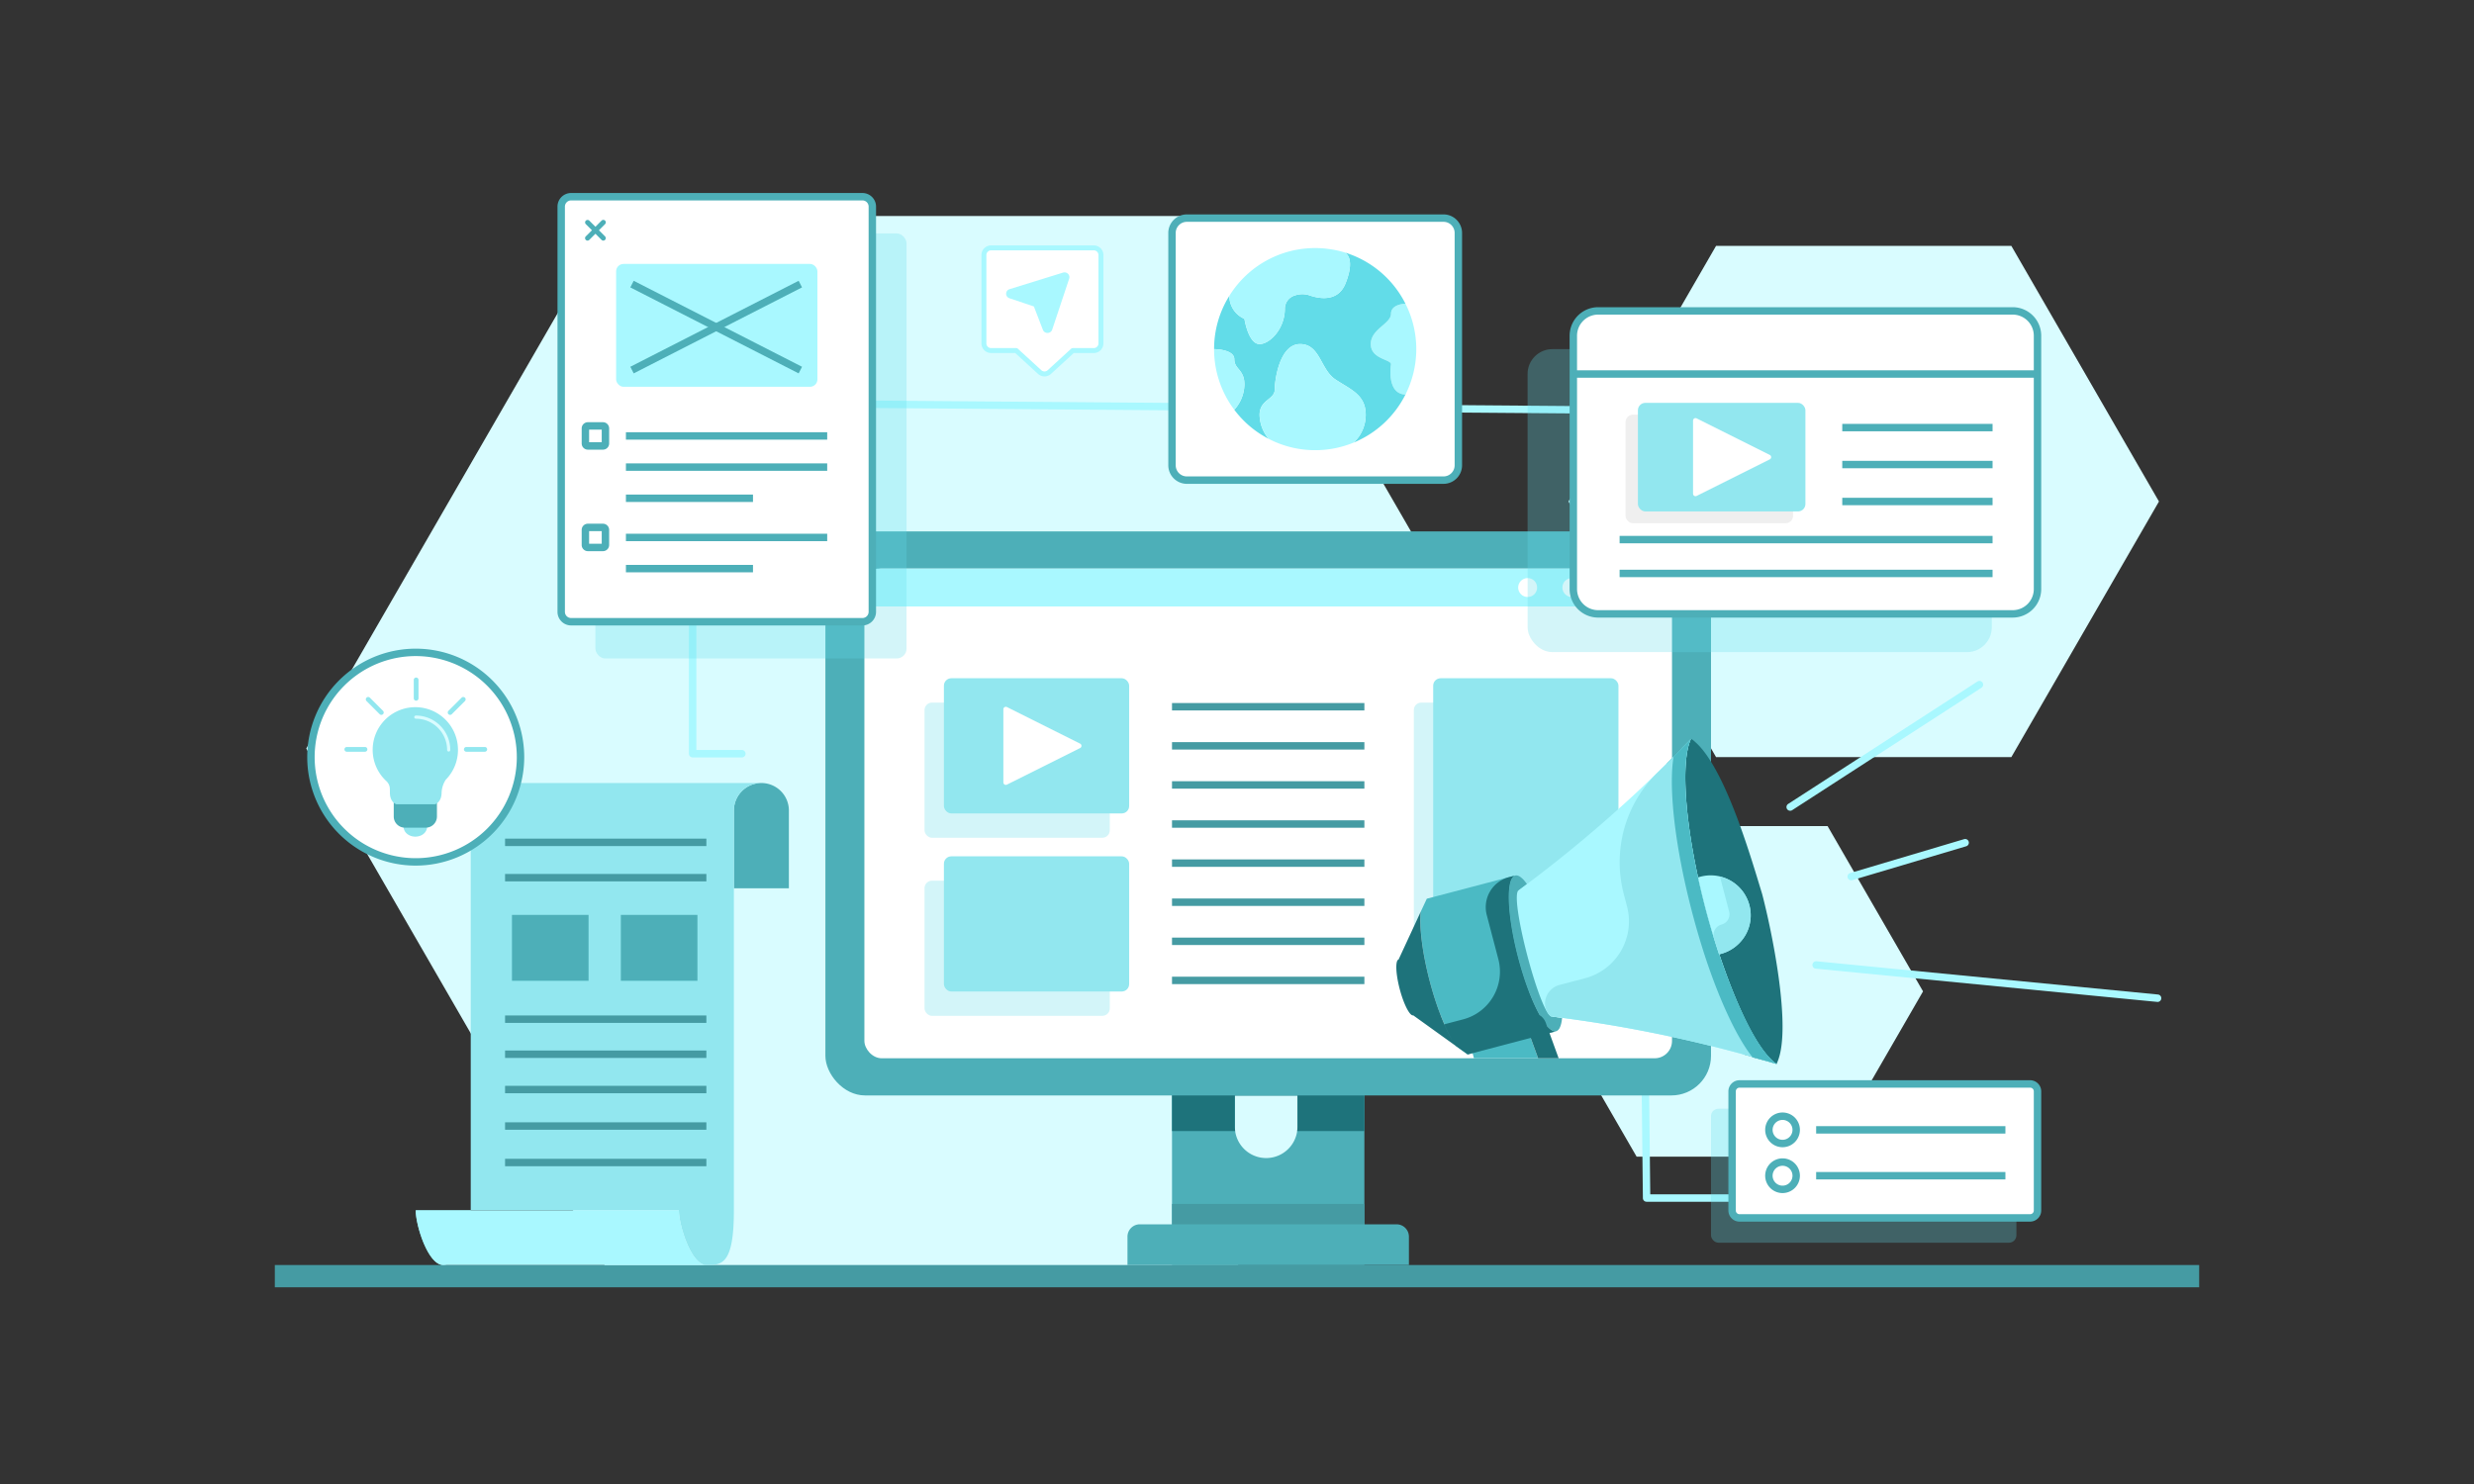 <svg xmlns="http://www.w3.org/2000/svg" viewBox="0 0 1000 600" id="Advertisement"><rect x="0" y="0" width="1000" height="600" fill="#333333" stroke="none"/><g id="advertisement" fill="#000000" class="color000000 svgShape"><polygon fill="#d9fcff" points="496.69 87.338 248.09 87.338 123.791 302.632 248.091 517.925 496.69 517.925 620.989 302.631 496.69 87.338" class="colord9ebff svgShape"></polygon><polygon fill="#d9fcff" points="812.989 99.403 693.643 99.403 633.97 202.759 693.643 306.116 812.989 306.116 872.662 202.759 812.989 99.403" class="colord9ebff svgShape"></polygon><polygon fill="#d9fcff" points="738.712 333.988 661.534 333.989 622.945 400.827 661.534 467.665 738.713 467.665 777.302 400.827 738.712 333.988" class="colord9ebff svgShape"></polygon><path fill="#a9f8ff" d="M720.514,485.882H665.559a1.5,1.5,0,0,1-1.5-1.483l-3.49-317.031-379.105-2.977v138.838h18.399a1.5,1.5,0,0,1,0,3H279.963a1.5,1.5,0,0,1-1.5-1.5V162.879a1.5,1.5,0,0,1,.443-1.064,1.426,1.426,0,0,1,1.068-.436l382.089,3a1.501,1.501,0,0,1,1.488,1.483L667.042,482.882h53.472a1.5,1.5,0,0,1,0,3Z" class="colora9c0ff svgShape"></path><path fill="#4dafb8" d="M473.73,415.346v96.12h77.76V415.346Zm50.72,40.21a12.66,12.66,0,0,1-25.32,0V442.896h25.32Z" class="color4d76b8 svgShape"></path><path fill="#1e737b" d="M473.73,457.297h25.533a12.711,12.711,0,0,1-.134-1.741V442.896h25.32v12.66a12.71,12.71,0,0,1-.134,1.741h27.173V415.346H473.73Z" class="color4469a0 svgShape"></path><rect width="357.964" height="228.036" x="333.628" y="214.861" fill="#4dafb8" rx="16" class="color4d76b8 svgShape"></rect><rect width="326.44" height="197.985" x="349.39" y="229.886" fill="#ffffff" rx="7" class="colorffffff svgShape"></rect><g opacity=".28" fill="#000000" class="color000000 svgShape"><rect width="74.88" height="54.653" x="373.7" y="284.068" fill="#62dce8" rx="3" class="color6299e8 svgShape"></rect></g><g opacity=".28" fill="#000000" class="color000000 svgShape"><rect width="74.88" height="54.653" x="373.7" y="356.068" fill="#62dce8" rx="3" class="color6299e8 svgShape"></rect></g><g opacity=".28" fill="#000000" class="color000000 svgShape"><rect width="74.88" height="126.653" x="571.472" y="284.068" fill="#62dce8" rx="3" class="color6299e8 svgShape"></rect></g><path fill="#a9f8ff" d="M670.101,229.886H355.119a5.729,5.729,0,0,0-5.729,5.729v9.592H675.83V235.615A5.729,5.729,0,0,0,670.101,229.886Z" class="colora9c0ff svgShape"></path><circle cx="653.226" cy="237.546" r="3.83" fill="#ffffff" class="colorffffff svgShape"></circle><circle cx="635.352" cy="237.546" r="3.83" fill="#ffffff" class="colorffffff svgShape"></circle><circle cx="617.479" cy="237.546" r="3.83" fill="#ffffff" class="colorffffff svgShape"></circle><rect width="74.88" height="54.653" x="381.53" y="274.226" fill="#92e7ef" rx="3" class="color92b1ef svgShape"></rect><rect width="74.88" height="54.653" x="381.53" y="346.226" fill="#92e7ef" rx="3" class="color92b1ef svgShape"></rect><rect width="74.88" height="126.653" x="579.302" y="274.226" fill="#92e7ef" rx="3" class="color92b1ef svgShape"></rect><rect width="77.76" height="3" x="473.73" y="284.246" fill="#459ba3" class="color456ba3 svgShape"></rect><rect width="77.76" height="3" x="473.73" y="300.053" fill="#459ba3" class="color456ba3 svgShape"></rect><rect width="77.76" height="3" x="473.73" y="315.858" fill="#459ba3" class="color456ba3 svgShape"></rect><rect width="77.76" height="3" x="473.73" y="331.665" fill="#459ba3" class="color456ba3 svgShape"></rect><rect width="77.76" height="3" x="473.73" y="347.472" fill="#459ba3" class="color456ba3 svgShape"></rect><rect width="77.76" height="3" x="473.73" y="363.278" fill="#459ba3" class="color456ba3 svgShape"></rect><rect width="77.76" height="3" x="473.73" y="379.085" fill="#459ba3" class="color456ba3 svgShape"></rect><rect width="77.76" height="3" x="473.73" y="394.892" fill="#459ba3" class="color456ba3 svgShape"></rect><path fill="#4bbac4" d="M617.224,415.566a6.33,6.33,0,0,0-7.5-3.91l-3.78,1-.08.02-7.12,1.87a6.266,6.266,0,0,0-4.47,7.6l1.5,5.73h25.94Z" class="color4b82c4 svgShape"></path><path fill="#4dafb8" d="M627.434,411.009c1.332.171,2.655.347,3.977.52-.291,3.11-1.104,5.067-2.42,5.412-3.911,1.027-10.767-12.24-15.336-29.65-4.557-17.363-5.1-32.287-1.189-33.313,1.316-.345,2.986.96,4.75,3.467-1.067.8-2.134,1.6-3.206,2.418Zm0,0" class="color4d76b8 svgShape"></path><path fill="#1e737b" d="M712.256,361.413c3.84,14.631,11.993,53.684,6.301,67.667-.132.385-.28.724-.428,1.049l-.037.063-.072-.034c-1.505-.425-3.283-1.002-4.772-1.365-1.63-.446-3.208-.905-4.822-1.302-.075-.03-.088-.08-.163-.177-1.148-.349-2.329-.679-3.52-1.003-7.655-10.559-16.53-31.724-23.127-56.857-6.6-25.148-9.249-47.893-7.778-60.898.879-.867,1.745-1.735,2.624-2.602-.016-.062.034-.126.021-.175,1.198-1.188,2.347-2.363,3.549-3.549,1.149-1.122,2.334-2.36,3.487-3.532a8.07,8.07,0,0,1,1.594,1.209c12.37,10.662,23.104,48.385,27.144,61.506Zm0,0" class="color4469a0 svgShape"></path><path fill="#a9f8ff" d="M718.02,430.158c-1.505-.425-3.283-1.002-4.772-1.365-1.659-.555-3.299-.998-4.985-1.479-1.148-.349-2.329-.679-3.52-1.003a546.088,546.088,0,0,0-73.33-14.783c-1.322-.173-2.645-.349-3.977-.52-4.51,1.184-17.933-49.962-13.423-51.145,1.072-.818,2.139-1.618,3.206-2.418a546.556,546.556,0,0,0,56.62-48.888c.879-.867,1.745-1.735,2.624-2.602,1.182-1.25,2.394-2.439,3.57-3.724,1.149-1.122,2.334-2.36,3.487-3.532-4.491,9.487-2.374,37.255,5.882,68.714,4.029,15.352,16.324,54.108,28.62,62.746Zm0,0" class="colora9c0ff svgShape"></path><path fill="#92e7ef" d="M689.4,367.412c-8.256-31.458-10.373-59.227-5.882-68.714-1.153,1.173-2.338,2.41-3.487,3.532-1.176,1.285-2.388,2.474-3.57,3.724-.879.867-1.745,1.735-2.624,2.602q-1.887,1.88-3.798,3.731a50.556,50.556,0,0,0-13.723,49.092l1.333,5.081A23.792,23.792,0,0,1,640.674,395.516l-10.296,2.702c-5.081,1.333-7.618,7.39-4.547,11.648.599.846,1.151,1.262,1.603,1.143,1.332.171,2.655.347,3.977.52a546.088,546.088,0,0,1,73.33,14.783c1.192.324,2.372.654,3.52,1.003,1.687.481,3.326.924,4.985,1.479,1.489.363,3.267.94,4.772,1.365-12.197-8.557-24.469-46.933-28.62-62.746Zm0,0" class="color92b1ef svgShape"></path><path fill="#4bbac4" d="M628.991,416.942l-35.747,9.382-4.65-3.324c-3.484-4.84-7.643-14.677-10.699-26.323-3.044-11.599-4.289-22.148-3.594-28.138l2.418-5.179,35.747-9.382c-3.911,1.027-3.368,15.95,1.189,33.313,4.569,17.41,11.425,30.677,15.336,29.65Zm0,0" class="color4b82c4 svgShape"></path><path fill="#1e737b" d="M630.014,427.876,626.302,417.647l2.689-.706c-1.055.277-2.326-.495-3.707-2.1l-.46-1.266a6.259,6.259,0,0,0-2.497-3.14c-3.005-5.384-6.179-13.643-8.672-23.144-4.557-17.364-5.1-32.287-1.189-33.313l-2.573.676a12.532,12.532,0,0,0-8.938,15.304l4.677,17.822a19.958,19.958,0,0,1-14.235,24.366l-7.554,1.983a65.425,65.425,0,0,0,2.991,6.091c-3.058-5.344-6.383-13.805-8.939-23.543-3.044-11.599-4.289-22.148-3.594-28.138l-8.989,19.395c-1.363.358-1.194,5.664.45,11.927,1.641,6.251,4.115,11.018,5.479,10.661l17.354,12.478,4.65,3.324,25.466-6.684,3.004,8.236Zm-42.26-6.128c.071.111.142.227.212.334C587.896,421.975,587.825,421.858,587.755,421.747Zm-.857-1.419q.24.42.478.812C587.217,420.881,587.058,420.606,586.898,420.329Z" class="color4469a0 svgShape"></path><path fill="#4bbac4" d="M718.129,430.129l-.037.063-.072-.034c-1.505-.425-3.283-1.002-4.772-1.365-1.63-.446-3.208-.905-4.822-1.302-.075-.03-.091-.093-.163-.177-5.981-7.508-12.854-21.93-18.876-40.013a318.918,318.918,0,0,1-8.476-31.154c-4.652-21.296-6.182-39.737-4.449-50.194-.016-.062.034-.126.021-.175,1.198-1.188,2.347-2.363,3.549-3.549,1.149-1.122,2.334-2.36,3.487-3.532-3.9,8.171-2.834,29.991,2.838,56.021a299.437,299.437,0,0,0,8.526,31.141c3.951,11.192,13.349,37.269,23.247,44.27Zm0,0" class="color4b82c4 svgShape"></path><path fill="#a9f8ff" d="M707.107,365.955a16.024,16.024,0,0,1-1.669,12.25,16.391,16.391,0,0,1-9.911,7.485l-.646.169a299.256,299.256,0,0,1-8.526-31.141l.976-.256A16.15,16.15,0,0,1,707.107,365.955Zm0,0" class="colora9c0ff svgShape"></path><path fill="#92e7ef" d="M695.213,354.425l3.707,14.123a4.321,4.321,0,0,1-3.083,5.276,4.342,4.342,0,0,0-3.054,5.436c.682,2.245,1.379,4.455,2.099,6.6l.646-.169a16.391,16.391,0,0,0,9.911-7.485,16.07,16.07,0,0,0-10.225-23.78Zm0,0" class="color92b1ef svgShape"></path><g opacity=".28" fill="#000000" class="color000000 svgShape"><rect width="187.628" height="122.497" x="617.458" y="141.154" fill="#62dce8" rx="10.026" class="color6299e8 svgShape"></rect></g><rect width="187.628" height="122.497" x="635.942" y="125.701" fill="#ffffff" rx="10.026" class="colorffffff svgShape"></rect><path fill="#4dafb8" d="M813.544,249.698H645.969a11.54,11.54,0,0,1-11.526-11.526V135.728a11.54,11.54,0,0,1,11.526-11.526H813.544a11.54,11.54,0,0,1,11.526,11.526V238.172A11.54,11.54,0,0,1,813.544,249.698ZM645.969,127.201a8.536,8.536,0,0,0-8.526,8.526V238.172a8.536,8.536,0,0,0,8.526,8.526H813.544a8.536,8.536,0,0,0,8.526-8.526V135.728a8.536,8.536,0,0,0-8.526-8.526Z" class="color4d76b8 svgShape"></path><rect width="60.75" height="3" x="744.65" y="171.379" fill="#4dafb8" class="color4d76b8 svgShape"></rect><rect width="60.75" height="3" x="744.65" y="186.319" fill="#4dafb8" class="color4d76b8 svgShape"></rect><rect width="60.75" height="3" x="744.65" y="201.26" fill="#4dafb8" class="color4d76b8 svgShape"></rect><rect width="150.75" height="3" x="654.65" y="216.666" fill="#4dafb8" class="color4d76b8 svgShape"></rect><rect width="150.75" height="3" x="654.65" y="230.346" fill="#4dafb8" class="color4d76b8 svgShape"></rect><g opacity=".19" fill="#000000" class="color000000 svgShape"><rect width="67.704" height="43.9" x="657.056" y="167.649" fill="#aaaaaa" rx="3" class="coloraaaaaa svgShape"></rect></g><rect width="187.628" height="3" x="635.942" y="149.72" fill="#4dafb8" class="color4d76b8 svgShape"></rect><rect width="67.704" height="43.9" x="662.052" y="162.879" fill="#92e7ef" rx="3" class="color92b1ef svgShape"></rect><path fill="#a9f8ff" d="M723.599 327.798a1.5 1.5 0 0 1-.816-2.76l76.5-49.491a1.5 1.5 0 0 1 1.63 2.52l-76.5 49.491A1.501 1.501 0 0 1 723.599 327.798ZM872.111 405.089c-.049 0-.098-.002-.147-.007L733.949 391.644a1.5 1.5 0 1 1 .291-2.986L872.255 402.096a1.5 1.5 0 0 1-.144 2.993ZM748.269 355.925a1.5 1.5 0 0 1-.427-2.938l46.08-13.716a1.5 1.5 0 0 1 .855 2.875L748.697 355.862A1.481 1.481 0 0 1 748.269 355.925Z" class="colora9c0ff svgShape"></path><g opacity=".28" fill="#000000" class="color000000 svgShape"><rect width="123.447" height="54.169" x="691.592" y="448.272" fill="#62dce8" rx="3" class="color6299e8 svgShape"></rect></g><rect width="123.447" height="54.169" x="700.123" y="438.25" fill="#ffffff" rx="3" class="colorffffff svgShape"></rect><path fill="#4dafb8" d="M720.514 463.834a7.018 7.018 0 1 1 7.018-7.018A7.026 7.026 0 0 1 720.514 463.834Zm0-11.035a4.018 4.018 0 1 0 4.018 4.018A4.022 4.022 0 0 0 720.514 452.799ZM720.514 482.374a7.018 7.018 0 1 1 7.018-7.018A7.026 7.026 0 0 1 720.514 482.374Zm0-11.035a4.018 4.018 0 1 0 4.018 4.018A4.022 4.022 0 0 0 720.514 471.339Z" class="color4d76b8 svgShape"></path><rect width="76.5" height="3" x="734.094" y="455.316" fill="#4dafb8" class="color4d76b8 svgShape"></rect><rect width="76.5" height="3" x="734.094" y="473.856" fill="#4dafb8" class="color4d76b8 svgShape"></rect><rect width="77.76" height="16.464" x="473.73" y="486.77" fill="#459ba3" class="color456ba3 svgShape"></rect><path fill="#4dafb8" d="M569.49,511.466H455.73v-11.464a5,5,0,0,1,5-5H564.49a5,5,0,0,1,5,5Z" class="color4d76b8 svgShape"></path><rect width="777.834" height="9" x="111.083" y="511.466" fill="#459ba3" class="color456ba3 svgShape"></rect><rect width="115.743" height="105.937" x="473.73" y="88.186" fill="#ffffff" rx="6" class="colorffffff svgShape"></rect><path fill="#a9f8ff" d="M568.087,122.792a40.714,40.714,0,0,1,0,36.725c-7.843-.264-5.841-12.234-5.841-12.234,0-2.043-8.172-2.043-8.172-8.172s8.172-8.172,8.172-12.258c0-3.551,4.638-4.023,5.841-4.062Zm0,0" class="colora9c0ff svgShape"></path><path fill="#62dce8" d="M568.087,122.792c-1.203.039-5.841.511-5.841,4.062,0,4.086-8.172,6.129-8.172,12.258s8.172,6.129,8.172,8.172c0,0-2.002,11.97,5.841,12.234a40.774,40.774,0,0,1-20.955,19.433,15.243,15.243,0,0,0,4.899-11.237c0-8.172-6.129-10.215-12.258-14.301-6.129-4.086-6.129-14.301-14.301-14.301-8.172,0-10.215,14.301-10.215,18.387,0,4.086-6.129,4.086-6.129,10.215a15.619,15.619,0,0,0,3.616,9.68,40.49,40.49,0,0,1-13.831-11.723,15.643,15.643,0,0,0,4.086-10.215c0-6.129-4.086-6.129-4.086-10.215,0-4.086-8.172-4.086-8.172-4.086a40.456,40.456,0,0,1,6.17-21.556,10.02,10.02,0,0,0,6.088,9.298s1.557,10.215,6.129,10.215c4.086,0,10.215-6.129,10.215-14.301a5.61,5.61,0,0,1,4.166-5.396,9.112,9.112,0,0,1,5.986.065c3.639,1.244,11.3,2.776,14.364-4.885,4.086-10.215,0-12.258,0-12.258l.063-.143a40.804,40.804,0,0,1,24.165,20.598Zm0,0" class="color6299e8 svgShape"></path><path fill="#a9f8ff" d="M552.031,167.714a15.243,15.243,0,0,1-4.899,11.237,40.871,40.871,0,0,1-33.471-1.085c-.304-.145-.607-.304-.917-.472a15.619,15.619,0,0,1-3.616-9.68c0-6.129,6.129-6.129,6.129-10.215,0-4.086,2.043-18.387,10.215-18.387,8.172,0,8.172,10.215,14.301,14.301,6.129,4.086,12.258,6.129,12.258,14.301Zm-8.172-65.377s4.086,2.043,0,12.258c-3.065,7.661-10.726,6.129-14.364,4.885a9.112,9.112,0,0,0-5.986-.065,5.61,5.61,0,0,0-4.166,5.396c0,8.172-6.129,14.301-10.215,14.301-4.572,0-6.129-10.215-6.129-10.215a10.02,10.02,0,0,1-6.088-9.298,40.755,40.755,0,0,1,34.691-19.305,38.342,38.342,0,0,1,5.577.39,39.24,39.24,0,0,1,6.744,1.51Zm-44.947,42.903c0,4.086,4.086,4.086,4.086,10.215a15.643,15.643,0,0,1-4.086,10.215,40.672,40.672,0,0,1-8.172-24.516s8.172,0,8.172,4.086Zm69.463,13.686a5.436,5.436,0,0,1-.288.59,2.656,2.656,0,0,1-.55-.055c.286-.168.574-.351.838-.535Zm0,0" class="colora9c0ff svgShape"></path><path fill="#4dafb8" d="M583.473 195.623H479.73a7.508 7.508 0 0 1-7.5-7.5V94.187a7.508 7.508 0 0 1 7.5-7.5H583.473a7.508 7.508 0 0 1 7.5 7.5v93.937A7.508 7.508 0 0 1 583.473 195.623ZM479.73 89.687a4.505 4.505 0 0 0-4.5 4.5v93.937a4.505 4.505 0 0 0 4.5 4.5H583.473a4.505 4.505 0 0 0 4.5-4.5V94.187a4.505 4.505 0 0 0-4.5-4.5ZM296.636 359.151V327.703a11.117 11.117 0 0 1 11.117-11.117h0A11.117 11.117 0 0 1 318.87 327.703V359.151Z" class="color4d76b8 svgShape"></path><path fill="#92e7ef" d="M201.392,316.586h0A11.117,11.117,0,0,0,190.275,327.703V489.349c0,6.14-4.977,22.117-11.117,22.117h0c-6.14,0-11.117-15.977-11.117-22.117H274.403c0,6.14,4.977,22.117,11.117,22.117h0c6.14,0,11.117,0,11.117-22.117V327.703a11.117,11.117,0,0,1,11.117-11.117H201.392Z" class="color92b1ef svgShape"></path><path fill="#a9f8ff" d="M179.158,511.466h0c-6.14,0-11.117-15.977-11.117-22.117H274.403c0,6.14,4.977,22.117,11.117,22.117H179.158Z" class="colora9c0ff svgShape"></path><rect width="81.369" height="3" x="204.15" y="339.073" fill="#459ba3" class="color456ba3 svgShape"></rect><rect width="81.369" height="3" x="204.15" y="353.352" fill="#459ba3" class="color456ba3 svgShape"></rect><rect width="81.369" height="3" x="204.15" y="424.738" fill="#459ba3" class="color456ba3 svgShape"></rect><rect width="81.369" height="3" x="204.15" y="410.567" fill="#459ba3" class="color456ba3 svgShape"></rect><rect width="81.369" height="3" x="204.15" y="439.016" fill="#459ba3" class="color456ba3 svgShape"></rect><rect width="81.369" height="3" x="204.15" y="453.768" fill="#459ba3" class="color456ba3 svgShape"></rect><rect width="81.369" height="3" x="204.15" y="468.519" fill="#459ba3" class="color456ba3 svgShape"></rect><rect width="30.96" height="26.64" x="250.95" y="369.907" fill="#4dafb8" class="color4d76b8 svgShape"></rect><rect width="30.96" height="26.64" x="206.937" y="369.907" fill="#4dafb8" class="color4d76b8 svgShape"></rect><path fill="#ffffff" d="M442.108,100.221H400.596a2.899,2.899,0,0,0-2.899,2.899v35.714a2.899,2.899,0,0,0,2.899,2.899h10.156l9.483,8.687a2.899,2.899,0,0,0,3.916-0l9.482-8.687h8.475a2.899,2.899,0,0,0,2.899-2.899V103.12A2.899,2.899,0,0,0,442.108,100.221Z" class="colorffffff svgShape"></path><path fill="#a9f8ff" d="M422.193,152.189a3.886,3.886,0,0,1-2.634-1.032l-9.196-8.424H400.596a3.903,3.903,0,0,1-3.899-3.899V103.12a3.903,3.903,0,0,1,3.899-3.898h41.513a3.903,3.903,0,0,1,3.899,3.898V138.834a3.903,3.903,0,0,1-3.899,3.899H434.022l-9.196,8.424A3.884,3.884,0,0,1,422.193,152.189ZM400.596,101.222a1.901,1.901,0,0,0-1.899,1.898V138.834a1.902,1.902,0,0,0,1.899,1.899H410.752a.999.999,0,0,1,.675.263l9.483,8.687a1.888,1.888,0,0,0,2.565,0l9.483-8.687a.999.999,0,0,1,.675-.263h8.475a1.902,1.902,0,0,0,1.899-1.899V103.12a1.901,1.901,0,0,0-1.899-1.898Z" class="colora9c0ff svgShape"></path><path fill="#a9f8ff" d="M429.68,110.216,408.109,116.901a1.919,1.919,0,0,0-.113,3.676l9.784,3.277a.288.288,0,0,1,.162.156l3.599,9.342a1.973,1.973,0,0,0,1.871,1.254h.05a1.942,1.942,0,0,0,1.845-1.34L432.168,112.661a1.907,1.907,0,0,0-.442-1.918,1.993,1.993,0,0,0-2.047-.527Z" class="colora9c0ff svgShape"></path><path fill="#ffffff" d="M405.564 316.34V286.765a1 1 0 0 1 1.447-.894l29.575 14.788a1 1 0 0 1 0 1.789L407.012 317.234A1 1 0 0 1 405.564 316.34ZM684.336 199.617V170.042a1 1 0 0 1 1.447-.894l29.575 14.788a1 1 0 0 1 0 1.789L685.783 200.511A1 1 0 0 1 684.336 199.617Z" class="colorffffff svgShape"></path><g opacity=".28" fill="#000000" class="color000000 svgShape"><rect width="125.76" height="171.84" x="240.671" y="94.384" fill="#62dce8" rx="4" class="color6299e8 svgShape"></rect></g><rect width="125.76" height="171.84" x="226.841" y="79.534" fill="#ffffff" rx="4" class="colorffffff svgShape"></rect><rect width="51.36" height="3" x="253.001" y="228.395" fill="#4dafb8" class="color4d76b8 svgShape"></rect><rect width="81.36" height="3" x="253.001" y="215.794" fill="#4dafb8" class="color4d76b8 svgShape"></rect><rect width="51.36" height="3" x="253.001" y="199.954" fill="#4dafb8" class="color4d76b8 svgShape"></rect><rect width="81.36" height="3" x="253.001" y="187.354" fill="#4dafb8" class="color4d76b8 svgShape"></rect><rect width="81.36" height="3" x="253.001" y="174.754" fill="#4dafb8" class="color4d76b8 svgShape"></rect><path fill="#4dafb8" d="M348.602,252.874H230.841a5.507,5.507,0,0,1-5.5-5.5V83.534a5.507,5.507,0,0,1,5.5-5.5H348.602a5.507,5.507,0,0,1,5.5,5.5V247.374A5.507,5.507,0,0,1,348.602,252.874ZM230.841,81.034a2.503,2.503,0,0,0-2.5,2.5V247.374a2.503,2.503,0,0,0,2.5,2.5H348.602a2.503,2.503,0,0,0,2.5-2.5V83.534a2.503,2.503,0,0,0-2.5-2.5Z" class="color4d76b8 svgShape"></path><path fill="#4dafb8" d="M243.721 222.845h-6.1a2.503 2.503 0 0 1-2.5-2.5v-6.101a2.503 2.503 0 0 1 2.5-2.5h6.1a2.503 2.503 0 0 1 2.5 2.5v6.101A2.503 2.503 0 0 1 243.721 222.845Zm-5.6-3h5.1v-5.101h-5.1ZM243.721 181.805h-6.1a2.503 2.503 0 0 1-2.5-2.5V173.204a2.503 2.503 0 0 1 2.5-2.5h6.1a2.503 2.503 0 0 1 2.5 2.5v6.101A2.503 2.503 0 0 1 243.721 181.805Zm-5.6-3h5.1V173.704h-5.1ZM237.489 97.276a1 1 0 0 1-.707-1.707l6.364-6.364a1.0 1 0 1 1 1.414 1.414l-6.364 6.364A.997.997 0 0 1 237.489 97.276Z" class="color4d76b8 svgShape"></path><path fill="#4dafb8" d="M243.854,97.276a.997.997,0,0,1-.707-.293l-6.364-6.364a1.0 1,0,0,1,1.414-1.414l6.364,6.364a1,1,0,0,1-.707,1.707Z" class="color4d76b8 svgShape"></path><rect width="81.36" height="49.68" x="249.041" y="106.707" fill="#a9f8ff" rx="3" class="colora9c0ff svgShape"></rect><rect width="3" height="76.407" x="287.981" y="94.04" fill="#4dafb8" transform="rotate(-62.935 289.481 132.244)" class="color4d76b8 svgShape"></rect><rect width="76.407" height="3" x="251.278" y="130.744" fill="#4dafb8" transform="rotate(-27.065 289.481 132.244)" class="color4d76b8 svgShape"></rect><path fill="#4dafb8" d="M820.571,493.919H703.124a4.505,4.505,0,0,1-4.5-4.5V441.25a4.505,4.505,0,0,1,4.5-4.5H820.571a4.505,4.505,0,0,1,4.5,4.5V489.419A4.505,4.505,0,0,1,820.571,493.919ZM703.124,439.75a1.502,1.502,0,0,0-1.5,1.5V489.419a1.502,1.502,0,0,0,1.5,1.5H820.571a1.502,1.502,0,0,0,1.5-1.5V441.25a1.502,1.502,0,0,0-1.5-1.5Z" class="color4d76b8 svgShape"></path><circle cx="168.041" cy="306.116" r="42.356" fill="#ffffff" class="colorffffff svgShape"></circle><path fill="#92e7ef" d="M172.684,333.938c0,2.838-2.416,4.323-4.803,4.323s-4.803-1.485-4.803-4.323a.833.833,0,0,1,.833-.833h7.94a.833.833,0,0,1,.833.833Zm0,0" class="color92b1ef svgShape"></path><path fill="#4dafb8" d="M176.612,324.219v5.908a4.509,4.509,0,0,1-4.507,4.507h-8.446a4.509,4.509,0,0,1-4.507-4.507V324.219a.959.959,0,0,1,.959-.959h15.544a.959.959,0,0,1,.959.959Zm0,0" class="color4d76b8 svgShape"></path><path fill="#92e7ef" d="M185.114 303.166a17.108 17.108 0 0 1-4.905 12.043 10.362 10.362 0 0 0-1.714 5.231c0 3.809-2.439 4.657-2.543 4.69a.939.939 0 0 1-.299.049H160.365a.958.958 0 0 1-.396-.086c-.556-.256-2.37-1.333-2.37-4.62v-.213c0-1.917 0-2.812-1.201-4.236a17.239 17.239 0 1 1 28.717-12.857ZM195.922 303.934h-7.405a.959.959 0 1 1 0-1.917h7.405a.959.959 0 1 1 0 1.917Zm-13.983-14.899a.959.959 0 0 1-.677-1.636l5.33-5.33a.959.959 0 0 1 1.356 1.356l-5.335 5.329a.957.957 0 0 1-.674.282Zm-34.375 14.899h-7.405a.959.959 0 0 1 0-1.917h7.405a.959.959 0 0 1 0 1.917Zm6.578-14.899a.956.956 0 0 1-.678-.282l-5.33-5.33a.959.959 0 0 1 1.356-1.356l5.33 5.33a.959.959 0 0 1-.677 1.636ZM168.206 283.293a.959.959 0 0 1-.959-.959v-7.405a.959.959 0 1 1 1.917 0v7.405a.959.959 0 0 1-.959.959Zm0 0" class="color92b1ef svgShape"></path><path fill="#d9fcff" d="M181.369,303.864a.639.639,0,0,1-.639-.639,12.655,12.655,0,0,0-12.639-12.639.639.639,0,0,1,0-1.278,13.933,13.933,0,0,1,13.917,13.917.639.639,0,0,1-.639.639Zm0,0" class="colord9ebff svgShape"></path><path fill="#4dafb8" d="M168.041,349.973a43.856,43.856,0,1,1,43.856-43.856A43.906,43.906,0,0,1,168.041,349.973Zm0-84.713a40.856,40.856,0,1,0,40.856,40.856A40.903,40.903,0,0,0,168.041,265.26Z" class="color4d76b8 svgShape"></path></g></svg>